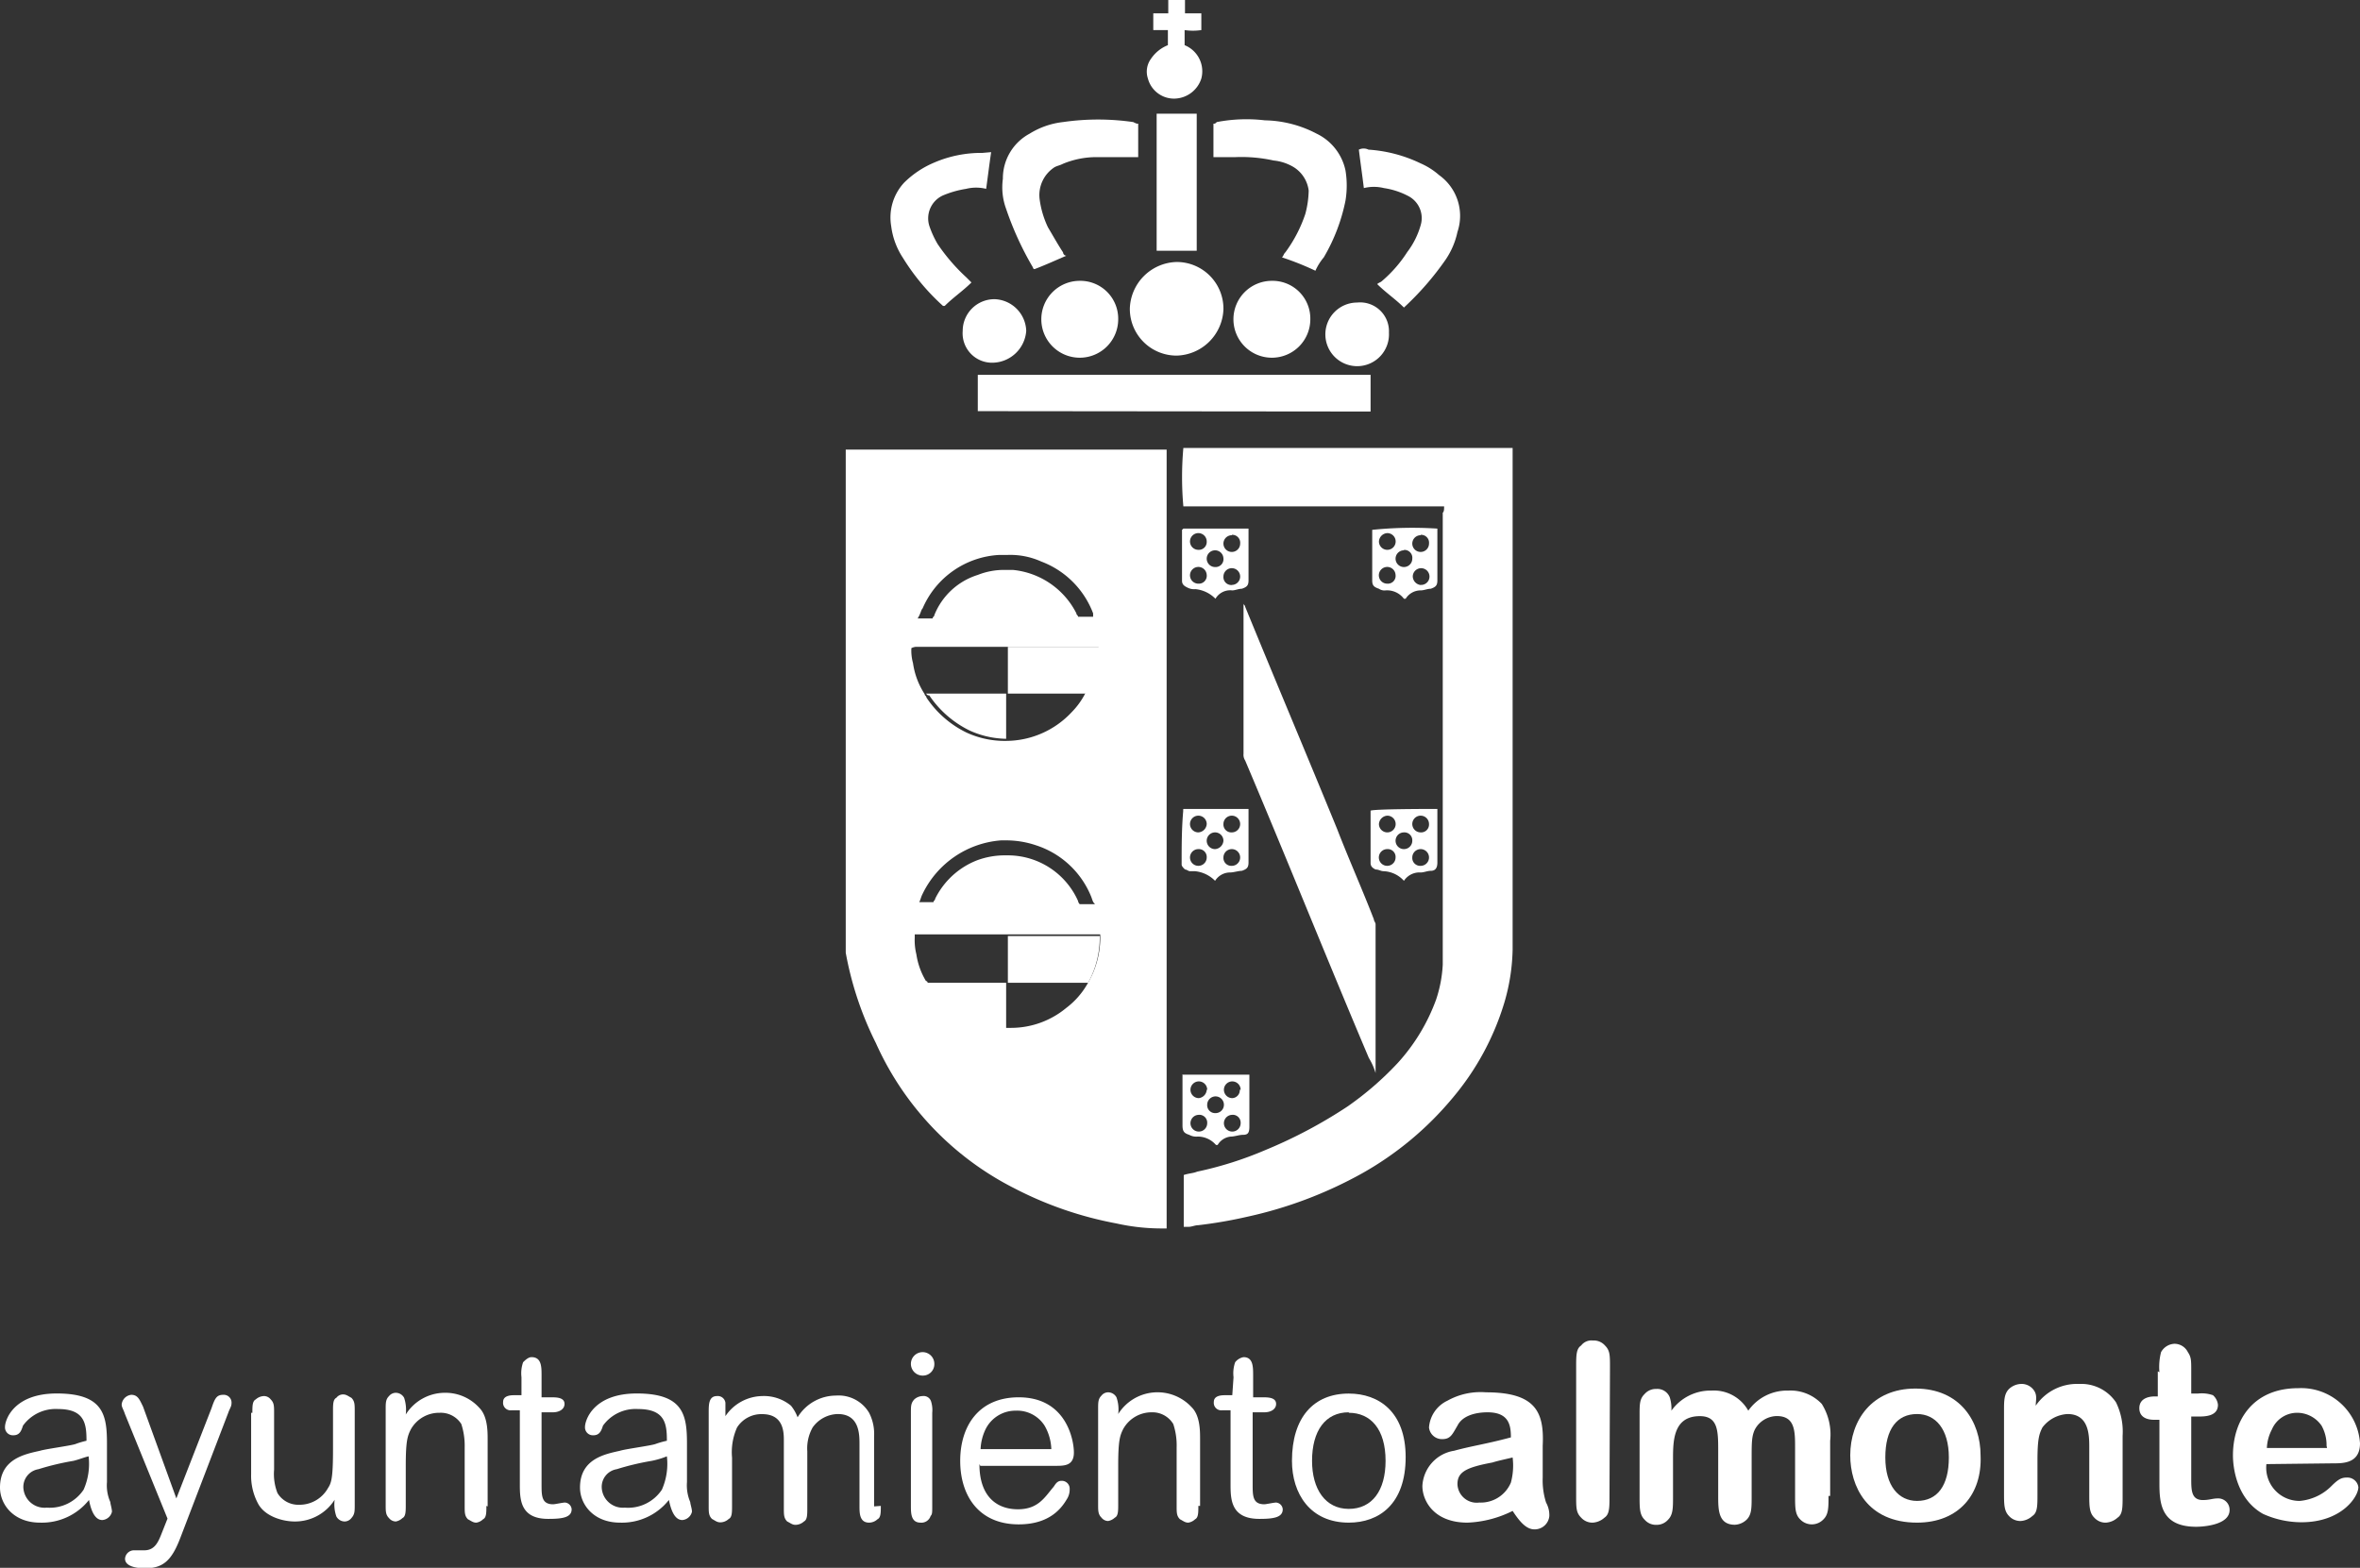 <svg xmlns="http://www.w3.org/2000/svg" viewBox="0 0 245.56 163.13"><rect x="0" y="0" width="245.56" height="163.13" fill="#333333" stroke="none"/><defs><style>.cls-1{fill:#fff;}.cls-2{fill:none;}.cls-3{fill:#c6312f;}</style></defs><title>LogoAytoAlmonte</title><g id="Capa_2" data-name="Capa 2"><g id="Capa_1-2" data-name="Capa 1"><path class="cls-1" d="M4.17,158.43c-2.78,0-4.17-1.91-4.17-3.65,0-3,2.61-3.48,4.17-3.83.53-.17,3.13-.52,3.66-.69A8.79,8.79,0,0,1,9,149.91c0-1.74-.17-3.3-2.95-3.3a4.19,4.19,0,0,0-3.66,1.73c-.17.53-.34,1-1,1a.82.82,0,0,1-.87-.87c0-.7.87-3.48,5.39-3.48,4.87,0,5.22,2.26,5.22,5.22v4a4.28,4.28,0,0,0,.35,2.08c0,.18.17.7.17,1a1.12,1.12,0,0,1-1,.87c-.87,0-1.22-1.22-1.39-2.09A6.25,6.25,0,0,1,4.17,158.43ZM7.65,152a27.19,27.19,0,0,0-3.65.87,1.87,1.87,0,0,0-1.57,1.91,2.21,2.21,0,0,0,2.44,2.09A4.23,4.23,0,0,0,8.7,155a6.66,6.66,0,0,0,.52-3.47C8.7,151.65,8.35,151.82,7.65,152Z"></path><path class="cls-1" d="M13,147.13c-.17-.52-.34-.7-.34-1a1.12,1.12,0,0,1,1-1c.69,0,.87.52,1.22,1.22l3.47,9.56,3.66-9.39c.34-1,.52-1.39,1.21-1.39a.81.81,0,0,1,.87.87c0,.35-.17.52-.34,1l-5,13.05c-.87,2.26-1.74,3.13-3.65,3.13-.87,0-2.09-.18-2.09-1a.94.94,0,0,1,.87-.87H15c1,0,1.39-.69,1.74-1.56l.69-1.74Z"></path><path class="cls-1" d="M26.26,147c0-.69,0-1.21.35-1.39a1.34,1.34,0,0,1,.87-.35.89.89,0,0,1,.69.35c.35.35.35.7.35,1.39v5.92a5.46,5.46,0,0,0,.35,2.43,2.53,2.53,0,0,0,2.26,1.22,3.39,3.39,0,0,0,3-1.74c.34-.52.52-1,.52-4v-4c0-.7,0-1.22.35-1.39a.87.87,0,0,1,.69-.35c.35,0,.52.17.87.35.35.35.35.69.35,1.39v9.74c0,.69,0,1-.35,1.39a.91.91,0,0,1-.69.35,1,1,0,0,1-.87-.52,3.8,3.8,0,0,1-.18-1.74,4.88,4.88,0,0,1-4.17,2.26c-1.22,0-3.13-.52-3.83-1.92a6.13,6.13,0,0,1-.69-3V147Z"></path><path class="cls-1" d="M50.61,156.69c0,.7,0,1.22-.35,1.39a1.26,1.26,0,0,1-.7.35c-.34,0-.52-.17-.87-.35-.34-.34-.34-.69-.34-1.39v-6.08a7.31,7.31,0,0,0-.35-2.44A2.53,2.53,0,0,0,45.74,147a3.37,3.37,0,0,0-3,1.74c-.35.7-.52,1.22-.52,3.83v4c0,.69,0,1.22-.35,1.39a1.34,1.34,0,0,1-.69.35.92.92,0,0,1-.7-.35c-.35-.35-.35-.7-.35-1.39v-9.91c0-.7,0-1.05.35-1.4a.91.91,0,0,1,.7-.34,1,1,0,0,1,.87.52,4,4,0,0,1,.17,1.74,4.81,4.81,0,0,1,4-2.26,4.74,4.74,0,0,1,3.65,1.56c.87.87.87,2.44.87,3.31v6.95Z"></path><path class="cls-1" d="M54.26,143.3a3.46,3.46,0,0,1,.17-1.56c.18-.18.53-.53.87-.53,1.05,0,1.05,1,1.05,1.92v2.26h1c.52,0,1.39,0,1.39.69,0,.53-.52.87-1.22.87H56.35v7.48c0,1.22,0,2.09,1.21,2.09.18,0,1-.18,1.22-.18a.75.75,0,0,1,.7.7c0,.87-1,1-2.44,1-2.95,0-2.95-2.08-2.95-3.65v-7.65h-.87a.78.78,0,0,1-.87-.87c0-.7.87-.7,1.21-.7h.7Z"></path><path class="cls-1" d="M64.52,158.43c-2.78,0-4.17-1.91-4.17-3.65,0-3,2.61-3.48,4.17-3.83.52-.17,3.13-.52,3.65-.69a9.43,9.43,0,0,1,1.22-.35c0-1.74-.17-3.3-3-3.3a4.17,4.17,0,0,0-3.65,1.73c-.17.53-.35,1-1,1a.82.82,0,0,1-.87-.87c0-.7.87-3.48,5.39-3.48,4.87,0,5.22,2.26,5.22,5.22v4a4.45,4.45,0,0,0,.34,2.08c0,.18.18.7.18,1a1.12,1.12,0,0,1-1,.87c-.87,0-1.22-1.22-1.4-2.09A6.23,6.23,0,0,1,64.52,158.43Zm3.3-6.43a27.19,27.19,0,0,0-3.65.87,1.86,1.86,0,0,0-1.56,1.91A2.2,2.2,0,0,0,65,156.87,4.23,4.23,0,0,0,68.87,155a6.66,6.66,0,0,0,.52-3.47A8.88,8.88,0,0,1,67.82,152Z"></path><path class="cls-1" d="M91.65,156.69c0,.7,0,1.22-.35,1.39a1.29,1.29,0,0,1-.87.35c-1,0-1-1-1-1.74v-6.43c0-1,0-3.13-2.26-3.13a3.3,3.3,0,0,0-2.61,1.39A4.43,4.43,0,0,0,84,151v5.92c0,.69,0,1.21-.35,1.39a1.34,1.34,0,0,1-.87.35c-.35,0-.52-.18-.87-.35-.35-.35-.35-.7-.35-1.39v-7c0-.87,0-2.78-2.26-2.78a3,3,0,0,0-2.61,1.39,6.28,6.28,0,0,0-.52,3.13v5c0,.7,0,1.22-.35,1.39a1.29,1.29,0,0,1-.87.35c-.34,0-.52-.17-.86-.35-.35-.34-.35-.69-.35-1.39V147c0-.87,0-1.74.87-1.74a.8.8,0,0,1,.87.7v1.39a4.71,4.71,0,0,1,3.82-2.09,4.41,4.41,0,0,1,3,1,4.29,4.29,0,0,1,.69,1.21,4.69,4.69,0,0,1,4-2.26A3.68,3.68,0,0,1,90.43,147a4.76,4.76,0,0,1,.52,2.44v7.3Z"></path><path class="cls-1" d="M96,143.13a1.22,1.22,0,1,1,1.22-1.22A1.19,1.19,0,0,1,96,143.13Zm1,13.56c0,.7,0,.87-.17,1.05a1,1,0,0,1-1.05.69c-1,0-1-1-1-1.74V147c0-.69,0-1,.35-1.39a1.34,1.34,0,0,1,.87-.35.81.81,0,0,1,.87.53A3,3,0,0,1,97,147Z"></path><path class="cls-1" d="M101.91,152.34c0,3.48,1.91,4.7,4,4.7s2.78-1.22,3.65-2.26c.18-.17.35-.7.87-.7a.82.82,0,0,1,.87.87A1.85,1.85,0,0,1,111,156c-.52.87-1.73,2.61-5,2.61-4.17,0-6.09-3-6.09-6.61s1.92-6.61,6.09-6.61c5,0,5.74,4.52,5.74,5.74,0,1.39-1,1.39-1.91,1.39h-7.83Zm7.48-1.56a5.18,5.18,0,0,0-.7-2.44,3.38,3.38,0,0,0-3-1.56,3.47,3.47,0,0,0-3.13,1.91,5.27,5.27,0,0,0-.53,2.09Z"></path><path class="cls-1" d="M124.69,156.69c0,.7,0,1.22-.34,1.39a1.32,1.32,0,0,1-.7.35c-.35,0-.52-.17-.87-.35-.35-.34-.35-.69-.35-1.39v-6.08a7.05,7.05,0,0,0-.35-2.44,2.53,2.53,0,0,0-2.26-1.22,3.37,3.37,0,0,0-2.95,1.74c-.35.7-.52,1.22-.52,3.83v4c0,.69,0,1.22-.35,1.39a1.36,1.36,0,0,1-.7.35.89.89,0,0,1-.69-.35c-.35-.35-.35-.7-.35-1.39v-9.91c0-.7,0-1.05.35-1.4a.89.89,0,0,1,.69-.34,1,1,0,0,1,.87.52,3.78,3.78,0,0,1,.18,1.74,4.83,4.83,0,0,1,7.65-.7c.87.87.87,2.44.87,3.31v6.95Z"></path><path class="cls-1" d="M128.35,143.3a3.46,3.46,0,0,1,.17-1.56,1.44,1.44,0,0,1,.87-.53c1,0,1,1,1,1.92v2.26h1c.52,0,1.39,0,1.39.69,0,.53-.52.87-1.22.87h-1.22v7.48c0,1.22,0,2.09,1.22,2.09.17,0,1-.18,1.22-.18a.75.75,0,0,1,.69.7c0,.87-1,1-2.43,1-3,0-3-2.08-3-3.65v-7.65h-.87a.78.78,0,0,1-.87-.87c0-.7.87-.7,1.22-.7h.7Z"></path><path class="cls-1" d="M140.34,158.43c-4,0-5.91-3-5.91-6.43,0-4.52,2.26-7,5.91-7,3.14,0,5.92,1.91,5.92,6.61C146.26,156.52,143.48,158.43,140.34,158.43Zm0-11.48c-2.43,0-3.82,1.92-3.82,5.05,0,2.95,1.39,5,3.82,5s3.83-1.91,3.83-5C144.17,148.69,142.61,147,140.34,147Z"></path><path class="cls-1" d="M152.69,158.43c-3.48,0-4.69-2.26-4.69-3.82a3.91,3.91,0,0,1,3.3-3.66c1.91-.52,3.31-.69,5.91-1.39,0-1.22-.17-2.61-2.43-2.61-.35,0-2.44,0-3.13,1.39-.52.87-.7,1.4-1.57,1.4a1.35,1.35,0,0,1-1.39-1.22,3.35,3.35,0,0,1,1.92-2.78,7.06,7.06,0,0,1,4-.87c5.21,0,6.08,2.08,5.91,5.56v3.31a7.6,7.6,0,0,0,.35,2.6,2.71,2.71,0,0,1,.34,1.4,1.53,1.53,0,0,1-1.56,1.39c-.87,0-1.57-.87-2.26-1.92A11.46,11.46,0,0,1,152.69,158.43Zm2.61-6.26c-2.78.52-3.65,1-3.65,2.26a2,2,0,0,0,2.26,1.91,3.4,3.4,0,0,0,3.3-2.08,6.81,6.81,0,0,0,.18-2.61C156.69,151.82,155.82,152,155.3,152.17Z"></path><path class="cls-1" d="M167.47,155.65c0,1.22,0,1.91-.52,2.26a2,2,0,0,1-1.21.52,1.57,1.57,0,0,1-1.22-.52c-.52-.52-.52-1-.52-2.26V142.26c0-1.22,0-1.92.52-2.26a1.34,1.34,0,0,1,1.22-.52A1.55,1.55,0,0,1,167,140c.52.52.52,1,.52,2.26Z"></path><path class="cls-1" d="M190.26,155.65c0,1.22,0,1.91-.52,2.43a1.67,1.67,0,0,1-2.44,0c-.52-.52-.52-1.21-.52-2.43v-5c0-1.74,0-3.31-1.91-3.31a2.64,2.64,0,0,0-2.27,1.39c-.34.7-.34,1.39-.34,3.13v3.83c0,1.22,0,1.91-.52,2.43a1.89,1.89,0,0,1-1.22.53c-1.74,0-1.74-1.57-1.74-3V151c0-2.08,0-3.65-1.91-3.65-2.79,0-2.79,2.61-2.79,4.52v3.83c0,1.22,0,1.91-.52,2.43a1.58,1.58,0,0,1-1.22.53,1.55,1.55,0,0,1-1.21-.53c-.53-.52-.53-1.21-.53-2.43V147.3c0-1.22,0-1.74.53-2.26a1.55,1.55,0,0,1,1.21-.52,1.39,1.39,0,0,1,1.4.87,3.9,3.9,0,0,1,.17,1.39,5,5,0,0,1,4.17-2.09,4.1,4.1,0,0,1,3.83,2.09,4.94,4.94,0,0,1,4.17-2.09,4.48,4.48,0,0,1,3.48,1.39,6,6,0,0,1,.87,3.83v5.74Z"></path><path class="cls-1" d="M199.47,158.43c-5.21,0-6.95-3.82-6.95-7,0-3.65,2.26-6.95,6.78-6.95,4.7,0,6.78,3.48,6.78,6.95C206.26,155.47,203.82,158.43,199.47,158.43Zm0-11.3c-2.08,0-3.3,1.56-3.3,4.52s1.39,4.52,3.3,4.52c2.09,0,3.31-1.56,3.31-4.52S201.39,147.13,199.47,147.13Z"></path><path class="cls-1" d="M220.86,155.65c0,1.22,0,1.91-.52,2.26a2,2,0,0,1-1.21.52,1.57,1.57,0,0,1-1.22-.52c-.52-.52-.52-1.22-.52-2.44v-4.86c0-1.22,0-3.48-2.26-3.48a3.52,3.52,0,0,0-2.61,1.39c-.35.69-.52,1.22-.52,3.48v3.47c0,1.22,0,1.92-.53,2.27a2,2,0,0,1-1.21.52,1.6,1.6,0,0,1-1.22-.52c-.52-.53-.52-1.22-.52-2.44v-8.52c0-1,0-1.74.52-2.26a1.93,1.93,0,0,1,1.22-.52,1.56,1.56,0,0,1,1.39.69c.35.52.17,1.05.17,1.57a5.21,5.21,0,0,1,4.52-2.26,4.36,4.36,0,0,1,3.83,1.91,6.92,6.92,0,0,1,.69,3.48v6.26Z"></path><path class="cls-1" d="M224.69,142.78a6.14,6.14,0,0,1,.17-2.09,1.67,1.67,0,0,1,1.4-.87,1.56,1.56,0,0,1,1.39.87c.35.52.35.87.35,1.92V145h.69a3.53,3.53,0,0,1,1.57.17,1.54,1.54,0,0,1,.52,1c0,1.22-1.39,1.22-2.09,1.22H228v6.43c0,1.22,0,2.26,1.21,2.26.7,0,1-.17,1.57-.17a1.18,1.18,0,0,1,1.21,1.21c0,1.57-2.78,1.74-3.47,1.74-3.66,0-3.83-2.43-3.83-4.52v-6.61h-.52c-1.57,0-1.57-1-1.57-1.21,0-1.22,1.4-1.22,1.57-1.22h.35v-2.61Z"></path><path class="cls-1" d="M235.82,152.34a3.46,3.46,0,0,0,3.48,3.83,5.32,5.32,0,0,0,3.3-1.56c.7-.7,1.05-.87,1.57-.87a1.15,1.15,0,0,1,1.22,1c0,1-1.74,3.65-5.92,3.65a9.71,9.71,0,0,1-4-.87c-2.78-1.56-3.13-4.87-3.13-6.08,0-3.66,2.09-7,6.79-7a6.13,6.13,0,0,1,6.43,5.74c0,2.08-1.74,2.08-2.78,2.08Zm6.26-1.91a4.13,4.13,0,0,0-.52-2.09A3.09,3.09,0,0,0,239,147a2.85,2.85,0,0,0-2.61,1.74,4.51,4.51,0,0,0-.52,1.92h6.26Z"></path><path class="cls-1" d="M123.3,0V1.39H125V3.13a5.93,5.93,0,0,1-1.74,0V4.7A2.93,2.93,0,0,1,125,8.17a3,3,0,0,1-2.78,2.09,2.81,2.81,0,0,1-2.78-2.09,2.27,2.27,0,0,1,.34-2.08,3.8,3.8,0,0,1,1.74-1.39V3.13H120V1.39h1.56V0Z"></path><path class="cls-1" d="M150.26,52.69H123.13a34.23,34.23,0,0,1,0-6.08h34.26V98.78a20.78,20.78,0,0,1-.87,5.57,27.8,27.8,0,0,1-5.39,9.91,33.73,33.73,0,0,1-9.39,7.82,43.71,43.71,0,0,1-12,4.53,46.94,46.94,0,0,1-5.05.87c-.34,0-.69.17-1,.17h-.52v-5.39c.52-.18,1-.18,1.39-.35a37.93,37.93,0,0,0,7.13-2.26,49.86,49.86,0,0,0,8.52-4.52,32.71,32.71,0,0,0,5.22-4.52,19.92,19.92,0,0,0,4-6.61,13.51,13.51,0,0,0,.69-3.65v-47C150.26,53.22,150.26,53,150.26,52.69Z"></path><path class="cls-1" d="M143.13,111.65a6.54,6.54,0,0,0-.7-1.57c-4.35-10.26-8.52-20.69-12.87-30.95a1.08,1.08,0,0,1-.17-.7V62.78h0c0,.18.17.18.17.35,3.13,7.65,6.44,15.48,9.57,23.13,1.21,3.13,2.61,6.26,3.82,9.39,0,.17.18.35.18.52v15.48Z"></path><path class="cls-1" d="M101.74,42.78V39h40.87v3.82Z"></path><path class="cls-1" d="M118.43,12.87v3.48h-4.17a9.06,9.06,0,0,0-3.65.69c-.35.18-.53.18-.87.35a3.45,3.45,0,0,0-1.57,3.31,9.72,9.72,0,0,0,.87,2.95c.52.87,1,1.74,1.57,2.61a.38.38,0,0,0,.34.35c-1.21.52-2.26,1-3.3,1.39a.17.17,0,0,1-.17-.17,32.61,32.61,0,0,1-2.79-6.09,6.49,6.49,0,0,1-.34-3.13,5.28,5.28,0,0,1,2.78-4.7,8.33,8.33,0,0,1,3.48-1.21,25.51,25.51,0,0,1,7.3,0C118.26,12.87,118.26,12.87,118.43,12.87Z"></path><path class="cls-1" d="M136.87,28.17a29.67,29.67,0,0,0-3.48-1.39c.17-.17.17-.35.35-.52a14.43,14.43,0,0,0,2.08-4,10,10,0,0,0,.35-2.43,3.36,3.36,0,0,0-1.56-2.44,5,5,0,0,0-2.09-.69,15.48,15.48,0,0,0-4-.35h-2.26V12.87c.17,0,.17,0,.35-.17a16.41,16.41,0,0,1,5-.18A12,12,0,0,1,137,13.91a5.5,5.5,0,0,1,3,3.83,9.67,9.67,0,0,1,0,3.13,19,19,0,0,1-2.26,5.91A5.89,5.89,0,0,0,136.87,28.17Z"></path><path class="cls-1" d="M146.08,32c-.87-.87-1.91-1.57-2.78-2.44.18-.17.35-.17.52-.34a13.64,13.64,0,0,0,2.61-3,8.35,8.35,0,0,0,1.39-2.78,2.58,2.58,0,0,0-1.21-3,7.88,7.88,0,0,0-2.61-.87,4.35,4.35,0,0,0-2.09,0c-.17-1.39-.35-2.61-.52-4a1.12,1.12,0,0,1,1,0A14.67,14.67,0,0,1,147.82,17a7.39,7.39,0,0,1,1.92,1.22,5.21,5.21,0,0,1,1.91,5.91A8.13,8.13,0,0,1,150.43,27,30.42,30.42,0,0,1,146.08,32Z"></path><path class="cls-1" d="M103.13,15.83c-.18,1.21-.35,2.6-.52,3.82a4.35,4.35,0,0,0-2.09,0,10.24,10.24,0,0,0-2.44.7,2.62,2.62,0,0,0-1.39,3.13,10.11,10.11,0,0,0,.87,1.91,19.58,19.58,0,0,0,3,3.48l.52.52c-.87.87-1.91,1.57-2.78,2.44h-.18a23,23,0,0,1-4.17-5,7.73,7.73,0,0,1-1.22-3.3A5.33,5.33,0,0,1,94.08,19a9.86,9.86,0,0,1,3.14-2.09,12.36,12.36,0,0,1,5-1Z"></path><path class="cls-1" d="M127.3,32.17A5,5,0,0,1,122.43,37a4.86,4.86,0,0,1-4.87-4.87,5,5,0,0,1,4.87-4.87A4.86,4.86,0,0,1,127.3,32.17Z"></path><path class="cls-1" d="M120.35,11.83h4.17V26.09h-4.17Z"></path><path class="cls-1" d="M116.35,33.22a4,4,0,1,1-4-4A3.94,3.94,0,0,1,116.35,33.22Z"></path><path class="cls-1" d="M136.34,33.22a4,4,0,1,1-4-4A3.93,3.93,0,0,1,136.34,33.22Z"></path><path class="cls-1" d="M123.13,55h6.78v5.39c0,.52-.17.69-.7.87-.34,0-.69.17-1,.17a1.77,1.77,0,0,0-1.74.87,3.38,3.38,0,0,0-2.08-1,1.51,1.51,0,0,1-.87-.18c-.35-.17-.53-.35-.53-.69V55.13Zm4.17,3.13a.87.87,0,1,0-.87.87A.82.82,0,0,0,127.3,58.09Zm.87-2.44a.87.87,0,1,0,.87.87A.82.82,0,0,0,128.17,55.65Zm-2.61,4.17a.87.87,0,1,0-.87.87A.82.82,0,0,0,125.56,59.82Zm2.61,1a.87.87,0,1,0-.87-.87A.82.82,0,0,0,128.17,60.87Zm-2.61-4.52a.87.87,0,1,0-.87.87A.82.82,0,0,0,125.56,56.35Z"></path><path class="cls-1" d="M149.56,55v5.39c0,.52-.17.69-.69.87-.35,0-.7.17-1.05.17a1.83,1.83,0,0,0-1.56.87h-.18a2.19,2.19,0,0,0-1.91-.87,1,1,0,0,1-.69-.17c-.53-.18-.7-.35-.7-.87V55.13A41,41,0,0,1,149.56,55Zm-1.74.69a.87.87,0,1,0,.87.87A.82.82,0,0,0,147.82,55.65Zm-1.74,1.57a.87.87,0,1,0,.87.87A.82.82,0,0,0,146.08,57.22Zm-.87,2.6a.87.87,0,1,0-.87.87A.81.81,0,0,0,145.21,59.82Zm2.61,1A.87.87,0,1,0,147,60,.93.93,0,0,0,147.82,60.87Zm-4.34-4.52a.87.87,0,1,0,.86-.87A.92.92,0,0,0,143.48,56.35Z"></path><path class="cls-1" d="M123.13,84.17h6.78v5.57c0,.52-.17.69-.7.87-.34,0-.86.17-1.21.17a1.84,1.84,0,0,0-1.57.87,3.38,3.38,0,0,0-2.08-1h-.53c-.17,0-.34-.18-.52-.18-.17-.17-.35-.34-.35-.52,0-1.91,0-3.82.18-5.74C123,84.35,123.13,84.35,123.13,84.17Zm1.56,4.18a.87.87,0,1,0,.87.87A.82.82,0,0,0,124.69,88.35Zm3.48,1.74a.87.87,0,1,0-.87-.87A.82.82,0,0,0,128.17,90.09Zm-.87-2.61a.87.87,0,1,0-.87.87A.94.94,0,0,0,127.3,87.48Zm-1.74-1.74a.87.87,0,1,0-.87.87A.93.93,0,0,0,125.56,85.74Zm2.61.87a.87.87,0,1,0-.87-.87A.82.82,0,0,0,128.17,86.61Z"></path><path class="cls-1" d="M149.56,84.17v5.57c0,.52-.17.87-.69.87-.35,0-.7.17-1.05.17a1.93,1.93,0,0,0-1.74.87,3,3,0,0,0-2.08-1c-.35,0-.52-.18-.87-.18-.35-.17-.52-.35-.52-.69V84.35C143,84.17,148.69,84.17,149.56,84.17Zm-1.74,5.92a.87.87,0,1,0-.87-.87A.82.82,0,0,0,147.82,90.09Zm-3.48-1.74a.87.87,0,1,0,.87.87A.81.81,0,0,0,144.34,88.35Zm1.74-1.74a.87.87,0,1,0,.87.87A.82.82,0,0,0,146.08,86.61Zm-2.6-.87a.87.87,0,1,0,.86-.87A.93.93,0,0,0,143.48,85.74Zm5.21,0a.87.87,0,1,0-.87.87A.82.82,0,0,0,148.69,85.74Z"></path><path class="cls-1" d="M144.52,34.61a3.31,3.31,0,1,1-3.31-3.13A3,3,0,0,1,144.52,34.61Z"></path><path class="cls-1" d="M103.3,37.74a3.06,3.06,0,0,1-3.13-3.31,3.3,3.3,0,0,1,3.31-3.3,3.41,3.41,0,0,1,3.3,3.3A3.57,3.57,0,0,1,103.3,37.74Z"></path><path class="cls-1" d="M123,111.82h7v5.39c0,.7-.17.87-.7.87-.34,0-.86.18-1.21.18a1.77,1.77,0,0,0-1.39.87h-.18a2.49,2.49,0,0,0-1.91-.87,1.52,1.52,0,0,1-.87-.18c-.52-.17-.7-.34-.7-1v-5.22Zm5.22,4.18a.87.87,0,1,0,.87.87A.82.82,0,0,0,128.17,116Zm.87-2.61a.87.87,0,1,0-.87.87A.82.82,0,0,0,129,113.39Zm-2.61,2.43a.87.87,0,1,0-.87-.87A.82.82,0,0,0,126.43,115.82Zm-1.74.18a.87.87,0,1,0,.87.87A.82.82,0,0,0,124.69,116Zm.87-2.61a.87.87,0,1,0-.87.87A.93.93,0,0,0,125.56,113.39Z"></path><path class="cls-1" d="M104.87,102.26V97.39h9.56a9.75,9.75,0,0,1-1.21,4.87h-8.35Z"></path><path class="cls-1" d="M104.87,72.17V67.3h9.56a5,5,0,0,1-.17,1.57,7.6,7.6,0,0,1-1.22,3.3h-8.17Z"></path><path class="cls-1" d="M96.35,102.26h8.34v4.87a8.14,8.14,0,0,1-2.08-.18,10.15,10.15,0,0,1-6.26-4.52Z"></path><path class="cls-1" d="M96.35,72.17h8.34v4.7h0a9.46,9.46,0,0,1-3.82-.87,10.73,10.73,0,0,1-4.18-3.65C96.52,72.35,96.52,72.35,96.35,72.17Z"></path><path class="cls-2" d="M104.35,87.82c-3.83.35-6.61,2.09-8.18,5.57-.17.35-.17.52-.35.87h1.57c0-.18.17-.18.17-.35a7.6,7.6,0,0,1,4.35-4,8.75,8.75,0,0,1,3-.52V88A.63.63,0,0,0,104.35,87.82Z"></path><path class="cls-2" d="M96.35,72.17c0,.18.17.18.17.35a10.55,10.55,0,0,0,4.17,3.65,10.23,10.23,0,0,0,3.83.87h.35a9.35,9.35,0,0,0,6.78-3A7.93,7.93,0,0,0,113,72.17a7.6,7.6,0,0,0,1.22-3.3,5,5,0,0,0,.17-1.57H95.13c0,.52.17,1,.17,1.57A10.37,10.37,0,0,0,96.35,72.17Z"></path><path class="cls-2" d="M97.22,64c0-.18.17-.18.17-.35a9.56,9.56,0,0,1,4.52-4.17,7.81,7.81,0,0,1,2.78-.52h.87a8.26,8.26,0,0,1,6.61,4.52c0,.17.18.17.18.34h1.56v-.34a9.64,9.64,0,0,0-5.39-5.39,8.18,8.18,0,0,0-3.48-.7h-.87a9.66,9.66,0,0,0-8,5.57c-.17.17-.17.52-.35.69a1.88,1.88,0,0,0,1.4.35Z"></path><path class="cls-2" d="M105,97.39h-.35v4.87h8.52a8.12,8.12,0,0,0,1.22-4.87H105Z"></path><path class="cls-2" d="M96.35,102.26a.17.17,0,0,0,.17.17,9.91,9.91,0,0,0,6.26,4.52,4.27,4.27,0,0,0,2.09.18v-4.87Z"></path><path class="cls-1" d="M121.39,46.78H88V99.13a34.83,34.83,0,0,0,3.13,9.39,31.24,31.24,0,0,0,14.43,15.13,38.24,38.24,0,0,0,10.61,3.65,21.49,21.49,0,0,0,4.7.52h.52ZM96,63.3a9.21,9.21,0,0,1,8-5.56h.87a7.85,7.85,0,0,1,3.48.69,9.25,9.25,0,0,1,5.39,5.39v.35h-1.57c0-.17-.17-.17-.17-.35a8.31,8.31,0,0,0-6.61-4.52h-.87a7.36,7.36,0,0,0-2.78.52A7.16,7.16,0,0,0,97.22,64c0,.17-.18.17-.18.35H95.48C95.82,63.82,95.82,63.48,96,63.3Zm-.7,4h19a4.69,4.69,0,0,1-.18,1.57,7.59,7.59,0,0,1-1.21,3.3,7.93,7.93,0,0,1-1.39,1.92,9.39,9.39,0,0,1-6.79,3h-.34a9.5,9.5,0,0,1-3.83-.87,10.55,10.55,0,0,1-4.17-3.65c0-.17-.18-.17-.18-.35A7.93,7.93,0,0,1,95,69a4.89,4.89,0,0,1-.17-1.56A1.32,1.32,0,0,1,95.3,67.3Zm18.61,26.78h-1.56a.58.58,0,0,1-.18-.34A8,8,0,0,0,105,89h-.35a8.27,8.27,0,0,0-3,.52,8.16,8.16,0,0,0-4.35,4c0,.18-.17.18-.17.35H95.65c.17-.35.17-.52.35-.87a9.9,9.9,0,0,1,8.17-5.56h.52a9.74,9.74,0,0,1,3.13.52,9.26,9.26,0,0,1,5.74,5.39c.18.52.18.52.35.69Zm-.7,8.18a8.25,8.25,0,0,1-2.26,2.61,9,9,0,0,1-5.73,2.08h-.35a8.68,8.68,0,0,1-2.09-.17,10.23,10.23,0,0,1-6.26-4.52s0-.18-.17-.18a7.53,7.53,0,0,1-1-2.78,6.05,6.05,0,0,1-.17-1.74v-.34h19.3A9.43,9.43,0,0,1,113.21,102.26Z"></path><path class="cls-3" d="M104.69,76.87Z"></path></g></g></svg>